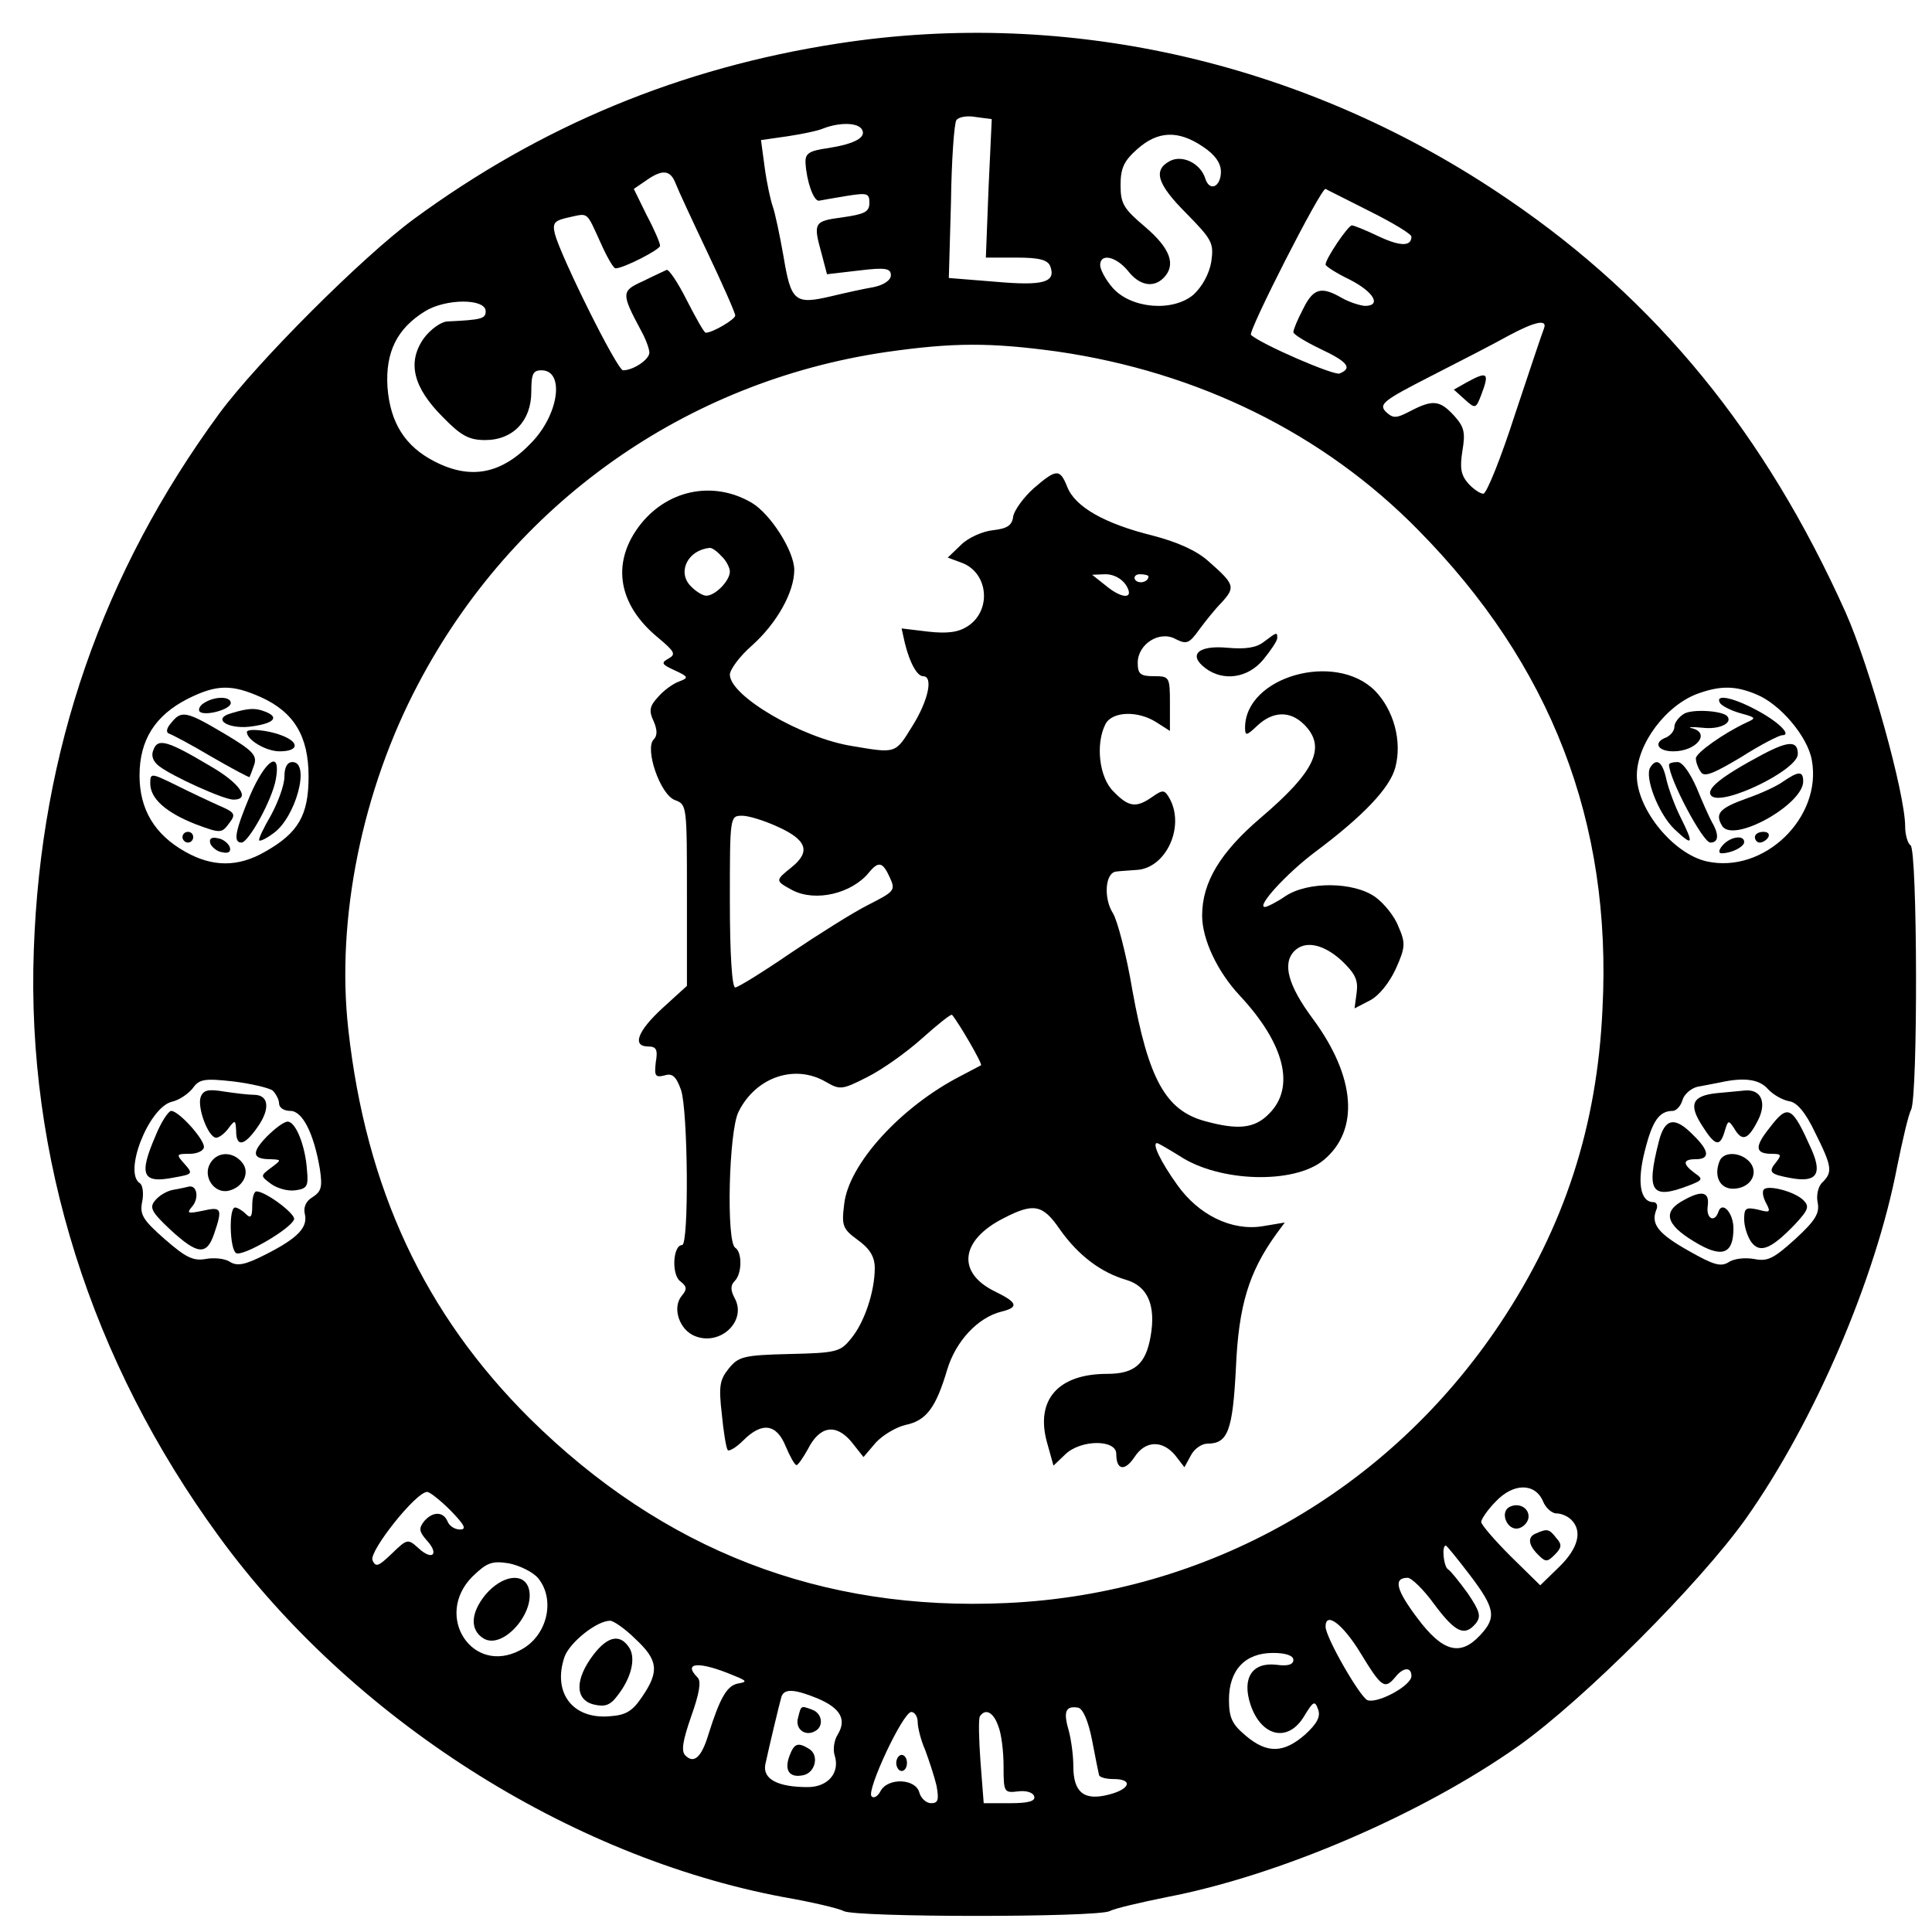 <?xml version="1.0" encoding="UTF-8" standalone="no"?> <svg xmlns="http://www.w3.org/2000/svg" version="1.0" width="360pt" height="360pt" viewBox="0 0 360 360" preserveAspectRatio="xMidYMid meet"><g transform="translate(0,360) scale(0.1,-0.1)" fill="#000000" stroke="none"><path d="M1562 3519 c-293 -45 -554 -153 -792 -328 -96 -71 -290 -265 -361 -361 -218 -297 -333 -628 -346 -1000 -14 -385 106 -766 345 -1093 247 -339 652 -597 1052 -672 52 -9 103 -21 112 -26 23 -12 473 -12 496 0 9 5 57 16 106 26 209 40 475 154 656 282 122 87 336 301 423 423 128 181 242 447 282 656 10 49 21 97 26 106 13 25 12 485 -1 493 -5 3 -10 19 -10 35 0 61 -66 298 -111 399 -150 334 -352 581 -628 769 -371 254 -817 358 -1249 291z m280 -270 l-5 -129 57 0 c42 0 58 -4 63 -16 11 -30 -12 -37 -102 -29 l-87 7 4 141 c1 78 6 147 10 153 4 6 20 9 36 6 l30 -4 -6 -129z m-236 110 c9 -15 -13 -27 -63 -35 -36 -5 -43 -10 -42 -28 2 -34 15 -71 25 -70 5 1 28 5 52 9 38 6 42 5 42 -13 0 -17 -9 -21 -50 -27 -54 -7 -55 -10 -39 -68 l10 -38 60 7 c49 6 59 4 59 -9 0 -9 -13 -18 -32 -22 -18 -3 -54 -11 -79 -17 -68 -16 -75 -10 -89 74 -7 40 -16 82 -20 93 -4 11 -11 43 -15 72 l-7 52 49 7 c26 4 57 10 68 15 29 11 63 11 71 -2z m635 -32 c23 -15 34 -31 34 -47 0 -28 -21 -38 -29 -13 -9 29 -43 45 -66 33 -32 -17 -24 -43 31 -98 48 -49 51 -55 46 -90 -4 -23 -17 -46 -33 -61 -39 -33 -117 -26 -151 13 -13 15 -23 34 -23 42 0 23 30 16 52 -11 21 -27 47 -32 66 -13 24 24 13 55 -34 95 -40 34 -46 43 -46 78 0 31 6 45 31 67 38 34 76 36 122 5z m-982 -69 c5 -13 32 -71 60 -130 28 -59 51 -111 51 -116 0 -7 -42 -32 -55 -32 -3 0 -18 27 -35 60 -17 34 -34 59 -38 57 -4 -2 -24 -11 -44 -21 -40 -18 -41 -22 -4 -91 9 -16 16 -35 16 -42 0 -13 -30 -33 -49 -33 -11 0 -116 212 -127 254 -5 21 -1 25 26 31 37 8 32 12 59 -47 12 -27 24 -48 28 -48 15 0 83 35 83 42 0 5 -11 31 -25 57 l-24 49 22 15 c31 22 46 21 56 -5z m1294 -52 c42 -21 77 -42 77 -47 0 -19 -22 -18 -62 1 -23 11 -45 20 -49 20 -7 0 -49 -62 -49 -73 0 -3 20 -16 45 -28 45 -23 60 -49 28 -49 -10 1 -29 7 -43 15 -38 22 -53 18 -72 -21 -10 -19 -18 -38 -18 -43 0 -4 23 -18 50 -31 51 -24 61 -36 36 -46 -11 -4 -147 55 -165 72 -6 6 131 275 139 272 3 -2 40 -20 83 -42z m-1648 -186 c0 -14 -8 -16 -72 -19 -12 -1 -31 -15 -43 -31 -32 -45 -20 -92 35 -147 34 -35 49 -43 79 -43 52 0 86 36 86 90 0 33 3 40 19 40 43 0 33 -80 -17 -133 -56 -60 -114 -72 -182 -37 -55 28 -83 72 -88 139 -4 65 18 109 70 141 39 24 113 24 113 0z m1972 -32 c-3 -7 -27 -79 -54 -160 -26 -81 -53 -148 -59 -148 -6 0 -19 9 -28 19 -14 16 -16 29 -11 61 6 35 3 45 -16 66 -26 28 -39 30 -81 8 -27 -14 -32 -14 -46 -1 -13 14 -4 21 84 66 55 28 119 61 144 75 50 27 74 32 67 14z m-907 -43 c262 -38 495 -152 672 -332 248 -251 362 -545 344 -893 -10 -219 -71 -406 -190 -585 -209 -314 -546 -505 -920 -522 -345 -16 -640 98 -889 344 -196 195 -305 428 -338 725 -23 206 26 446 130 643 177 337 498 564 872 619 126 18 194 18 319 1z m-1484 -644 c62 -28 89 -73 89 -148 0 -72 -19 -105 -81 -140 -50 -29 -98 -29 -149 0 -57 32 -85 79 -85 142 0 66 29 112 90 143 54 27 82 27 136 3z m2787 5 c44 -18 95 -78 103 -122 20 -107 -89 -213 -196 -189 -62 14 -130 97 -130 160 0 59 55 132 115 153 42 15 70 14 108 -2z m-2765 -738 c6 -6 12 -17 12 -24 0 -8 9 -14 21 -14 23 0 44 -43 55 -108 5 -34 3 -42 -14 -53 -12 -7 -17 -19 -14 -31 6 -25 -13 -45 -72 -75 -39 -20 -54 -23 -68 -14 -9 6 -30 8 -45 5 -23 -4 -37 3 -76 37 -41 36 -47 46 -42 70 3 15 1 30 -4 34 -32 19 16 141 59 152 14 3 31 15 39 25 12 17 21 19 75 13 33 -4 67 -12 74 -17z m2786 3 c10 -11 28 -21 40 -23 14 -2 30 -20 48 -58 32 -64 33 -74 14 -93 -8 -7 -12 -24 -9 -38 4 -20 -5 -34 -42 -68 -40 -36 -51 -42 -76 -37 -17 3 -38 1 -48 -6 -15 -9 -28 -5 -74 21 -57 32 -71 50 -61 76 4 8 1 15 -5 15 -25 0 -31 38 -16 96 14 56 27 74 52 74 6 0 15 9 18 20 3 11 16 22 28 25 12 2 31 6 42 8 45 10 73 6 89 -12z m-419 -768 c5 -13 17 -23 25 -23 9 0 21 -5 28 -12 21 -21 13 -53 -23 -88 l-35 -34 -55 54 c-30 30 -55 59 -55 64 0 5 12 23 27 38 33 35 73 35 88 1z m-2035 -18 c26 -27 30 -35 17 -35 -10 0 -20 7 -23 15 -8 19 -28 19 -44 0 -10 -13 -9 -19 5 -35 24 -26 11 -39 -15 -15 -20 18 -21 18 -50 -10 -25 -24 -30 -26 -36 -12 -6 17 81 127 102 127 5 0 25 -16 44 -35z m1899 -120 c47 -62 50 -79 19 -112 -37 -40 -70 -31 -117 32 -40 53 -45 75 -18 75 7 0 30 -22 50 -50 39 -52 56 -60 77 -35 10 13 8 22 -15 56 -16 22 -32 42 -37 45 -8 5 -12 44 -4 44 2 0 22 -25 45 -55z m-1736 -6 c33 -41 16 -109 -34 -134 -89 -47 -161 64 -89 137 27 26 36 30 68 25 20 -4 45 -16 55 -28z m181 -113 c42 -39 45 -60 13 -107 -18 -27 -30 -35 -61 -37 -69 -6 -107 44 -84 111 10 27 60 67 85 67 6 0 28 -15 47 -34z m1351 -26 c39 -64 45 -69 65 -45 15 19 30 19 30 2 0 -18 -63 -52 -82 -45 -14 6 -78 117 -78 137 0 29 32 5 65 -49z m-125 -13 c0 -9 -11 -12 -32 -9 -45 5 -64 -25 -48 -74 20 -60 70 -72 100 -22 17 28 20 30 26 13 5 -13 -1 -26 -24 -47 -40 -35 -71 -36 -111 -2 -25 21 -31 33 -31 67 0 55 30 87 82 87 24 0 38 -5 38 -13z m-1043 -29 c25 -10 26 -12 8 -15 -20 -4 -33 -25 -55 -95 -13 -43 -27 -55 -43 -39 -8 8 -5 27 11 73 15 42 19 65 12 72 -29 29 3 31 67 4z m157 -43 c42 -18 54 -39 37 -67 -7 -11 -9 -28 -6 -38 11 -33 -12 -60 -50 -60 -56 0 -84 15 -79 42 8 37 26 112 30 126 5 16 24 15 68 -3z m511 -78 c6 -32 12 -61 13 -65 2 -4 13 -7 27 -7 37 0 31 -19 -9 -29 -46 -12 -66 4 -66 53 0 20 -4 50 -9 68 -10 34 -5 45 18 41 9 -2 19 -25 26 -61z m-325 34 c0 -10 6 -34 14 -52 7 -19 17 -49 21 -66 5 -27 3 -33 -10 -33 -9 0 -19 9 -22 20 -7 26 -58 28 -72 3 -5 -10 -13 -15 -17 -10 -10 10 58 156 74 157 6 0 12 -8 12 -19z m150 -7 c6 -14 10 -48 10 -75 0 -49 1 -50 27 -47 15 2 28 -2 30 -9 3 -9 -10 -13 -45 -13 l-49 0 -6 77 c-3 42 -4 81 -1 85 10 15 25 8 34 -18z"></path><path d="M2732 2887 l-23 -13 20 -18 c20 -18 21 -18 31 8 16 42 12 45 -28 23z"></path><path d="M1926 2690 c-19 -17 -36 -41 -38 -52 -2 -17 -11 -23 -38 -26 -19 -2 -46 -14 -59 -27 l-25 -24 27 -10 c49 -19 55 -89 10 -118 -17 -11 -37 -14 -73 -10 l-50 6 6 -27 c9 -37 23 -62 34 -62 20 0 9 -47 -20 -93 -32 -52 -30 -51 -113 -37 -93 15 -227 93 -227 133 0 9 18 34 41 54 47 42 79 100 79 141 0 35 -44 104 -79 125 -73 43 -161 24 -212 -46 -50 -69 -36 -145 37 -205 31 -26 34 -31 20 -39 -15 -8 -13 -11 11 -22 26 -12 27 -14 8 -21 -11 -4 -29 -17 -39 -29 -16 -17 -17 -26 -8 -45 7 -16 7 -27 0 -34 -17 -17 12 -103 40 -113 22 -8 22 -11 22 -177 l0 -169 -45 -41 c-47 -43 -58 -72 -27 -72 15 0 18 -6 14 -29 -3 -26 -1 -29 16 -25 15 5 22 -2 31 -27 13 -38 15 -289 2 -289 -17 0 -20 -54 -4 -67 13 -10 14 -15 3 -28 -18 -22 -4 -64 26 -75 47 -18 96 29 73 71 -8 15 -8 24 0 32 14 14 14 54 1 62 -17 11 -12 217 6 253 32 65 105 90 163 56 26 -15 30 -15 77 9 28 14 73 46 102 72 29 26 54 46 56 44 12 -14 57 -91 54 -94 -2 -1 -19 -10 -38 -20 -111 -57 -209 -164 -217 -239 -5 -40 -3 -46 26 -67 22 -16 31 -31 31 -52 0 -43 -19 -101 -44 -131 -20 -25 -27 -27 -115 -29 -86 -2 -95 -5 -113 -27 -17 -21 -19 -33 -13 -85 3 -32 8 -63 11 -67 2 -3 15 4 29 18 35 35 62 31 79 -11 8 -19 17 -35 20 -35 3 0 12 13 21 29 22 44 52 49 81 15 l23 -29 23 27 c13 14 38 29 56 33 38 8 56 32 77 103 16 53 57 97 101 108 33 8 30 17 -11 37 -73 35 -66 96 15 137 56 29 73 26 105 -21 34 -48 76 -80 124 -94 40 -12 55 -48 45 -105 -9 -52 -30 -70 -81 -70 -92 0 -134 -49 -112 -128 l12 -43 22 21 c29 28 95 28 95 1 0 -31 16 -33 34 -6 20 31 52 32 76 3 l17 -22 12 22 c6 12 20 22 31 22 38 0 47 24 53 142 5 115 24 177 74 247 l17 23 -42 -7 c-57 -9 -119 21 -159 78 -30 42 -47 77 -37 77 2 0 21 -11 42 -24 74 -49 213 -53 268 -8 68 56 60 156 -20 264 -46 62 -57 103 -34 126 20 20 54 13 88 -18 25 -24 31 -36 28 -59 l-4 -30 29 15 c17 9 36 33 48 59 18 40 18 48 5 78 -7 19 -27 44 -44 56 -40 28 -125 29 -167 1 -16 -11 -34 -20 -38 -20 -17 0 41 63 93 102 91 68 140 120 150 158 13 49 -3 107 -38 143 -74 74 -242 26 -242 -69 0 -16 3 -15 23 4 29 27 61 28 87 2 42 -42 21 -87 -81 -174 -75 -64 -109 -120 -109 -182 0 -44 28 -104 70 -149 84 -90 104 -171 55 -220 -27 -28 -58 -31 -120 -14 -73 20 -105 78 -135 244 -11 66 -28 130 -36 143 -18 28 -15 76 6 78 8 1 25 2 38 3 54 3 90 79 62 132 -10 18 -13 18 -33 4 -30 -21 -44 -19 -72 10 -27 26 -34 89 -15 126 13 24 61 25 95 3 l25 -16 0 51 c0 50 -1 51 -30 51 -25 0 -30 4 -30 25 0 35 41 61 71 44 20 -10 25 -8 43 17 11 15 30 39 43 52 25 28 24 33 -25 76 -22 20 -58 36 -104 48 -89 22 -144 53 -159 90 -14 35 -20 35 -63 -2z m-582 -126 c9 -8 16 -22 16 -29 0 -17 -27 -45 -44 -45 -7 0 -21 9 -30 19 -24 26 -4 66 36 70 4 1 14 -6 22 -15z m754 -54 c17 -27 -7 -27 -39 0 l-24 19 25 1 c15 0 30 -8 38 -20z m42 16 c0 -11 -19 -15 -25 -6 -3 5 1 10 9 10 9 0 16 -2 16 -4z m-692 -466 c56 -25 63 -47 27 -76 -31 -25 -31 -25 2 -43 43 -22 110 -6 142 33 18 22 26 20 39 -9 11 -24 9 -26 -40 -51 -28 -14 -93 -55 -145 -90 -51 -35 -98 -64 -103 -64 -6 0 -10 63 -10 160 0 159 0 160 23 160 12 0 41 -9 65 -20z"></path><path d="M2355 2404 c-14 -11 -34 -14 -68 -11 -54 5 -74 -13 -41 -38 33 -25 79 -19 108 16 14 17 26 35 26 40 0 12 -1 11 -25 -7z"></path><path d="M380 2290 c-8 -5 -11 -12 -8 -16 10 -9 58 4 58 16 0 13 -30 13 -50 0z"></path><path d="M431 2271 c-39 -11 -3 -32 42 -24 39 6 47 17 21 27 -18 7 -30 7 -63 -3z"></path><path d="M319 2253 c-9 -10 -10 -18 -4 -20 6 -2 42 -21 79 -43 38 -22 70 -39 71 -38 1 2 5 12 9 24 5 17 -4 26 -56 57 -71 42 -80 44 -99 20z"></path><path d="M460 2236 c0 -15 36 -36 61 -36 36 0 38 17 3 30 -26 10 -64 13 -64 6z"></path><path d="M286 2203 c-5 -11 -1 -22 11 -31 25 -19 120 -62 138 -62 33 0 12 31 -44 63 -79 47 -97 52 -105 30z"></path><path d="M466 2118 c-28 -67 -32 -88 -16 -88 13 0 57 79 64 118 10 56 -19 37 -48 -30z"></path><path d="M530 2153 c0 -16 -12 -48 -25 -72 -14 -24 -24 -45 -22 -47 2 -2 14 4 26 13 42 29 70 133 36 133 -10 0 -15 -10 -15 -27z"></path><path d="M280 2140 c0 -28 29 -54 85 -76 46 -17 48 -17 62 2 13 17 11 20 -19 33 -18 8 -54 25 -80 38 -47 23 -48 23 -48 3z"></path><path d="M340 2040 c0 -5 5 -10 10 -10 6 0 10 5 10 10 0 6 -4 10 -10 10 -5 0 -10 -4 -10 -10z"></path><path d="M392 2028 c3 -7 13 -15 22 -16 12 -3 17 1 14 10 -3 7 -13 15 -22 16 -12 3 -17 -1 -14 -10z"></path><path d="M3205 2290 c3 -5 20 -14 38 -19 29 -8 30 -9 12 -17 -43 -20 -95 -57 -95 -67 0 -7 4 -18 9 -25 6 -11 23 -4 75 27 36 23 71 41 77 41 19 0 -9 27 -52 49 -42 22 -74 28 -64 11z"></path><path d="M3138 2270 c-10 -6 -18 -17 -18 -24 0 -8 -7 -16 -15 -20 -25 -9 -17 -26 13 -26 43 0 70 34 35 43 -10 2 -1 3 19 1 32 -4 58 9 46 22 -11 10 -65 13 -80 4z"></path><path d="M3284 2194 c-77 -41 -107 -65 -95 -77 20 -20 161 48 161 78 0 25 -17 25 -66 -1z"></path><path d="M3075 2170 c-11 -18 15 -86 45 -115 35 -33 37 -29 11 23 -10 20 -22 52 -26 70 -7 32 -18 41 -30 22z"></path><path d="M3110 2175 c0 -26 63 -145 77 -145 15 0 17 14 3 38 -5 9 -18 38 -29 65 -12 27 -26 47 -35 47 -9 0 -16 -2 -16 -5z"></path><path d="M3323 2144 c-12 -9 -43 -23 -69 -32 -50 -18 -59 -28 -45 -51 21 -33 151 40 151 83 0 20 -9 19 -37 0z"></path><path d="M3270 2040 c0 -5 4 -10 9 -10 6 0 13 5 16 10 3 6 -1 10 -9 10 -9 0 -16 -4 -16 -10z"></path><path d="M3210 2025 c-8 -9 -8 -15 -2 -15 18 0 42 12 42 21 0 14 -26 10 -40 -6z"></path><path d="M374 1556 c-7 -19 14 -76 29 -76 5 0 16 8 23 18 12 16 13 15 14 -5 0 -31 15 -29 40 7 24 34 21 60 -7 60 -10 0 -35 3 -55 6 -30 5 -39 3 -44 -10z"></path><path d="M290 1484 c-32 -74 -25 -90 35 -78 34 6 35 7 19 25 -16 18 -16 19 9 19 15 0 27 6 27 13 0 15 -47 67 -61 67 -5 0 -19 -21 -29 -46z"></path><path d="M497 1482 c-29 -30 -27 -42 7 -42 21 -1 21 -1 1 -16 -20 -15 -20 -15 0 -30 11 -8 31 -14 45 -12 22 3 25 7 22 38 -3 45 -21 90 -36 90 -7 0 -24 -13 -39 -28z"></path><path d="M391 1431 c-13 -24 8 -55 34 -50 28 6 42 34 26 53 -18 22 -48 20 -60 -3z"></path><path d="M323 1383 c-12 -2 -27 -11 -34 -20 -11 -13 -7 -21 28 -54 51 -47 68 -49 82 -8 16 47 14 51 -21 43 -29 -6 -31 -5 -19 9 12 15 8 39 -7 36 -4 -1 -17 -4 -29 -6z"></path><path d="M470 1353 c0 -21 -3 -24 -12 -15 -7 7 -16 12 -20 12 -12 0 -10 -78 2 -85 12 -7 102 45 108 63 3 10 -53 52 -70 52 -5 0 -8 -12 -8 -27z"></path><path d="M3198 1563 c-45 -5 -52 -21 -26 -61 24 -38 33 -40 42 -9 6 20 7 20 17 5 15 -26 26 -22 44 13 18 34 7 60 -24 57 -9 -1 -32 -3 -53 -5z"></path><path d="M3297 1498 c-28 -35 -27 -48 5 -48 17 0 18 -2 8 -15 -16 -19 -12 -23 26 -30 48 -9 60 6 40 52 -37 83 -44 87 -79 41z"></path><path d="M3091 1473 c-24 -94 -14 -109 56 -82 26 10 27 12 11 23 -23 17 -23 26 2 26 27 0 25 16 -5 45 -34 35 -53 32 -64 -12z"></path><path d="M3204 1436 c-11 -28 1 -51 25 -51 32 0 49 28 32 49 -17 20 -50 21 -57 2z"></path><path d="M3287 1384 c-4 -4 -2 -15 4 -26 9 -17 7 -18 -15 -12 -23 5 -26 3 -26 -18 0 -13 6 -32 13 -42 16 -22 37 -14 82 33 25 27 27 33 15 45 -17 16 -64 28 -73 20z"></path><path d="M3138 1364 c-40 -21 -35 -45 18 -77 52 -32 74 -25 74 24 0 29 -21 52 -28 31 -7 -21 -23 -13 -20 10 4 27 -10 31 -44 12z"></path><path d="M2811 791 c-16 -11 -2 -43 18 -39 9 2 17 10 19 19 3 19 -19 31 -37 20z"></path><path d="M2863 743 c-17 -6 -16 -21 3 -40 14 -14 17 -14 31 0 13 13 14 19 3 31 -13 17 -17 18 -37 9z"></path><path d="M905 629 c-28 -34 -30 -66 -4 -82 36 -22 98 49 84 94 -10 30 -50 23 -80 -12z"></path><path d="M1106 517 c-35 -46 -35 -84 0 -93 21 -5 31 -2 45 17 25 32 34 68 22 88 -17 27 -40 23 -67 -12z"></path><path d="M1487 399 c-6 -21 14 -36 33 -24 15 9 12 32 -6 39 -22 8 -21 9 -27 -15z"></path><path d="M1471 328 c-10 -27 0 -41 25 -36 23 4 31 37 12 49 -21 13 -28 11 -37 -13z"></path><path d="M1670 315 c0 -8 5 -15 10 -15 6 0 10 7 10 15 0 8 -4 15 -10 15 -5 0 -10 -7 -10 -15z"></path></g></svg> 